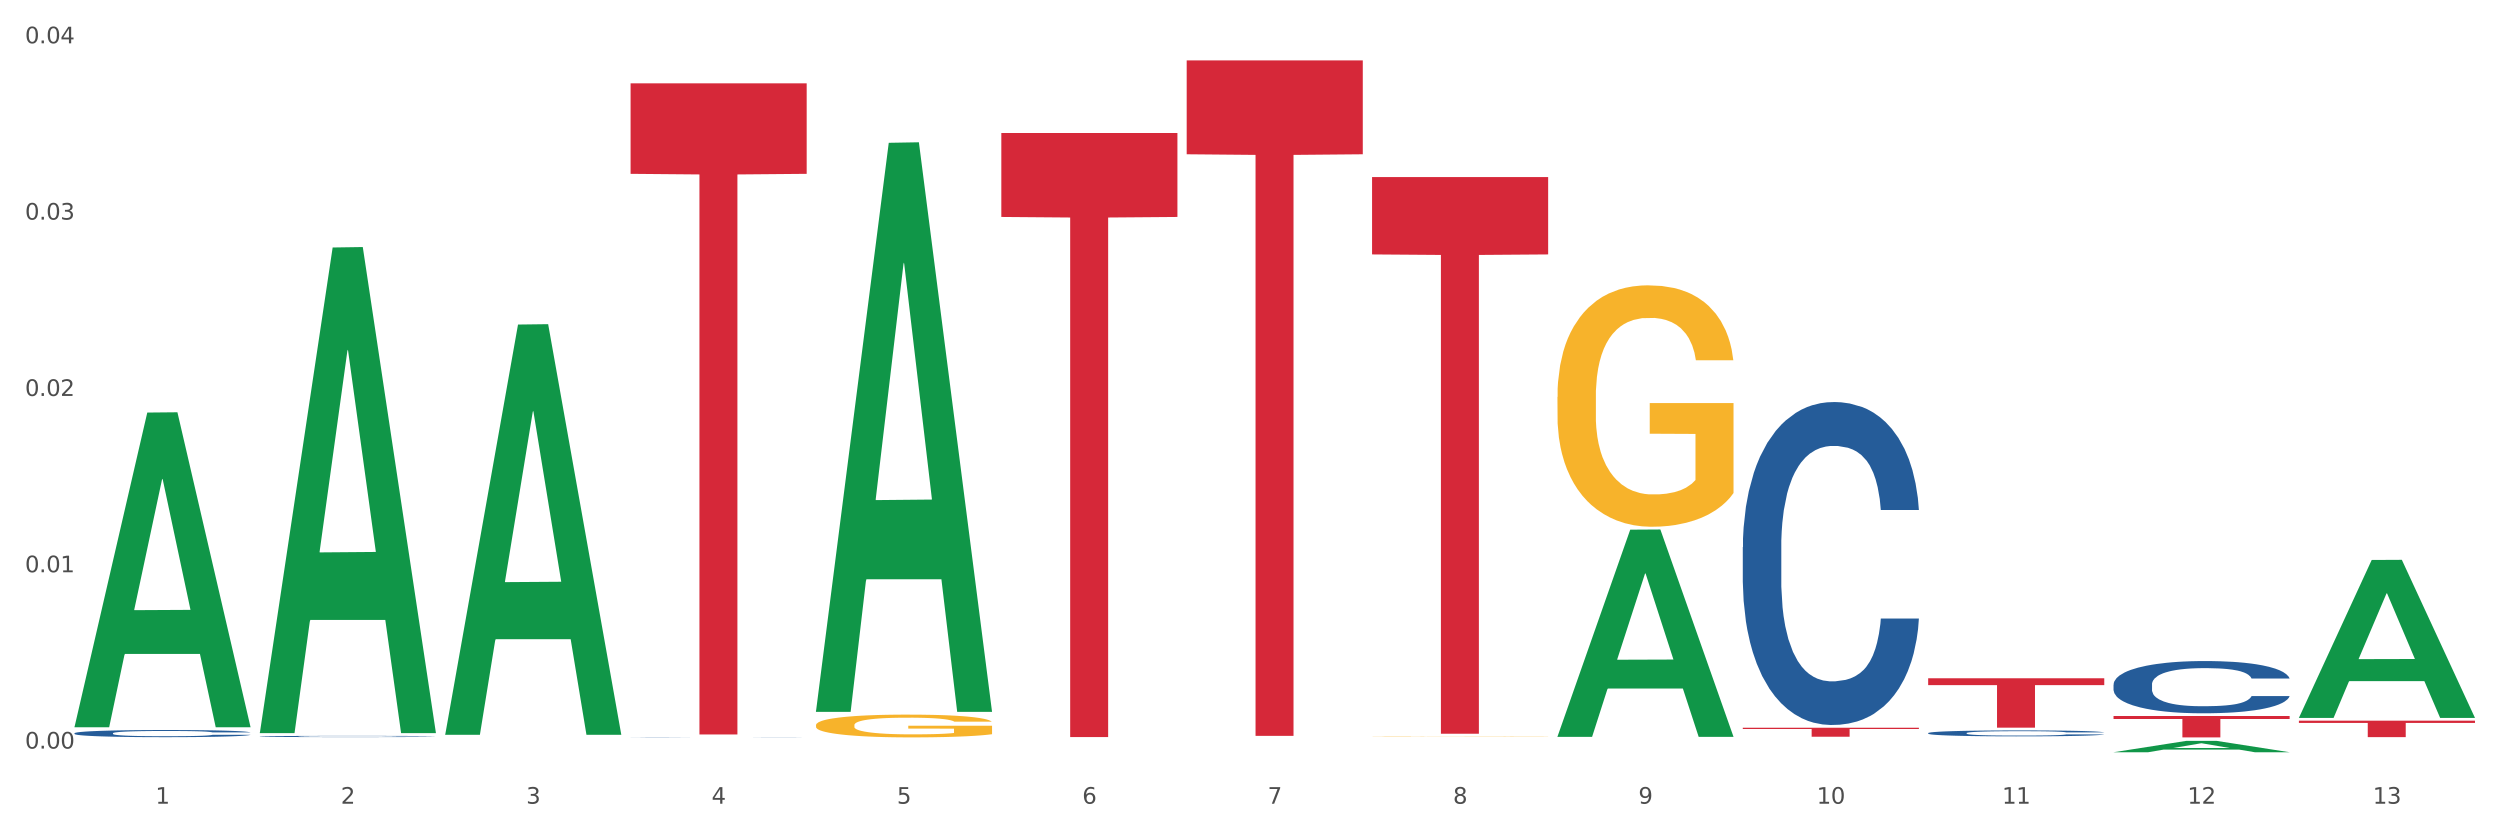 <?xml version="1.0" encoding="utf-8" standalone="no"?>
<!DOCTYPE svg PUBLIC "-//W3C//DTD SVG 1.1//EN"
  "http://www.w3.org/Graphics/SVG/1.1/DTD/svg11.dtd">
<svg xmlns:xlink="http://www.w3.org/1999/xlink" width="1080pt" height="360pt" viewBox="0 0 1080 360" xmlns="http://www.w3.org/2000/svg" version="1.1">
 <rect x="0" y="0" width="1080" height="360" fill="#333333" stroke="none"/>
 <defs>
  <style type="text/css">*{stroke-linejoin: round; stroke-linecap: butt}</style>
 </defs>
 <g id="figure_1">
  <g id="patch_1">
   <path d="M 0 360 
L 1080 360 
L 1080 0 
L 0 0 
z
" style="fill: #ffffff; stroke: #ffffff; stroke-linejoin: miter"/>
  </g>
  <g id="axes_1">
   <g id="matplotlib.axis_1">
    <g id="xtick_1">
     <g id="text_1">
      <!-- 1 -->
      <g style="fill: #4d4d4d" transform="translate(67.159 347.204) scale(0.096 -0.096)">
       <defs>
        <path id="DejaVuSans-31" d="M 794 531 
L 1825 531 
L 1825 4091 
L 703 3866 
L 703 4441 
L 1819 4666 
L 2450 4666 
L 2450 531 
L 3481 531 
L 3481 0 
L 794 0 
L 794 531 
z
" transform="scale(0.016)"/>
       </defs>
       <use xlink:href="#DejaVuSans-31"/>
      </g>
     </g>
    </g>
    <g id="xtick_2">
     <g id="text_2">
      <!-- 2 -->
      <g style="fill: #4d4d4d" transform="translate(147.238 347.204) scale(0.096 -0.096)">
       <defs>
        <path id="DejaVuSans-32" d="M 1228 531 
L 3431 531 
L 3431 0 
L 469 0 
L 469 531 
Q 828 903 1448 1529 
Q 2069 2156 2228 2338 
Q 2531 2678 2651 2914 
Q 2772 3150 2772 3378 
Q 2772 3750 2511 3984 
Q 2250 4219 1831 4219 
Q 1534 4219 1204 4116 
Q 875 4013 500 3803 
L 500 4441 
Q 881 4594 1212 4672 
Q 1544 4750 1819 4750 
Q 2544 4750 2975 4387 
Q 3406 4025 3406 3419 
Q 3406 3131 3298 2873 
Q 3191 2616 2906 2266 
Q 2828 2175 2409 1742 
Q 1991 1309 1228 531 
z
" transform="scale(0.016)"/>
       </defs>
       <use xlink:href="#DejaVuSans-32"/>
      </g>
     </g>
    </g>
    <g id="xtick_3">
     <g id="text_3">
      <!-- 3 -->
      <g style="fill: #4d4d4d" transform="translate(227.317 347.204) scale(0.096 -0.096)">
       <defs>
        <path id="DejaVuSans-33" d="M 2597 2516 
Q 3050 2419 3304 2112 
Q 3559 1806 3559 1356 
Q 3559 666 3084 287 
Q 2609 -91 1734 -91 
Q 1441 -91 1130 -33 
Q 819 25 488 141 
L 488 750 
Q 750 597 1062 519 
Q 1375 441 1716 441 
Q 2309 441 2620 675 
Q 2931 909 2931 1356 
Q 2931 1769 2642 2001 
Q 2353 2234 1838 2234 
L 1294 2234 
L 1294 2753 
L 1863 2753 
Q 2328 2753 2575 2939 
Q 2822 3125 2822 3475 
Q 2822 3834 2567 4026 
Q 2313 4219 1838 4219 
Q 1578 4219 1281 4162 
Q 984 4106 628 3988 
L 628 4550 
Q 988 4650 1302 4700 
Q 1616 4750 1894 4750 
Q 2613 4750 3031 4423 
Q 3450 4097 3450 3541 
Q 3450 3153 3228 2886 
Q 3006 2619 2597 2516 
z
" transform="scale(0.016)"/>
       </defs>
       <use xlink:href="#DejaVuSans-33"/>
      </g>
     </g>
    </g>
    <g id="xtick_4">
     <g id="text_4">
      <!-- 4 -->
      <g style="fill: #4d4d4d" transform="translate(307.396 347.204) scale(0.096 -0.096)">
       <defs>
        <path id="DejaVuSans-34" d="M 2419 4116 
L 825 1625 
L 2419 1625 
L 2419 4116 
z
M 2253 4666 
L 3047 4666 
L 3047 1625 
L 3713 1625 
L 3713 1100 
L 3047 1100 
L 3047 0 
L 2419 0 
L 2419 1100 
L 313 1100 
L 313 1709 
L 2253 4666 
z
" transform="scale(0.016)"/>
       </defs>
       <use xlink:href="#DejaVuSans-34"/>
      </g>
     </g>
    </g>
    <g id="xtick_5">
     <g id="text_5">
      <!-- 5 -->
      <g style="fill: #4d4d4d" transform="translate(387.475 347.204) scale(0.096 -0.096)">
       <defs>
        <path id="DejaVuSans-35" d="M 691 4666 
L 3169 4666 
L 3169 4134 
L 1269 4134 
L 1269 2991 
Q 1406 3038 1543 3061 
Q 1681 3084 1819 3084 
Q 2600 3084 3056 2656 
Q 3513 2228 3513 1497 
Q 3513 744 3044 326 
Q 2575 -91 1722 -91 
Q 1428 -91 1123 -41 
Q 819 9 494 109 
L 494 744 
Q 775 591 1075 516 
Q 1375 441 1709 441 
Q 2250 441 2565 725 
Q 2881 1009 2881 1497 
Q 2881 1984 2565 2268 
Q 2250 2553 1709 2553 
Q 1456 2553 1204 2497 
Q 953 2441 691 2322 
L 691 4666 
z
" transform="scale(0.016)"/>
       </defs>
       <use xlink:href="#DejaVuSans-35"/>
      </g>
     </g>
    </g>
    <g id="xtick_6">
     <g id="text_6">
      <!-- 6 -->
      <g style="fill: #4d4d4d" transform="translate(467.554 347.204) scale(0.096 -0.096)">
       <defs>
        <path id="DejaVuSans-36" d="M 2113 2584 
Q 1688 2584 1439 2293 
Q 1191 2003 1191 1497 
Q 1191 994 1439 701 
Q 1688 409 2113 409 
Q 2538 409 2786 701 
Q 3034 994 3034 1497 
Q 3034 2003 2786 2293 
Q 2538 2584 2113 2584 
z
M 3366 4563 
L 3366 3988 
Q 3128 4100 2886 4159 
Q 2644 4219 2406 4219 
Q 1781 4219 1451 3797 
Q 1122 3375 1075 2522 
Q 1259 2794 1537 2939 
Q 1816 3084 2150 3084 
Q 2853 3084 3261 2657 
Q 3669 2231 3669 1497 
Q 3669 778 3244 343 
Q 2819 -91 2113 -91 
Q 1303 -91 875 529 
Q 447 1150 447 2328 
Q 447 3434 972 4092 
Q 1497 4750 2381 4750 
Q 2619 4750 2861 4703 
Q 3103 4656 3366 4563 
z
" transform="scale(0.016)"/>
       </defs>
       <use xlink:href="#DejaVuSans-36"/>
      </g>
     </g>
    </g>
    <g id="xtick_7">
     <g id="text_7">
      <!-- 7 -->
      <g style="fill: #4d4d4d" transform="translate(547.634 347.204) scale(0.096 -0.096)">
       <defs>
        <path id="DejaVuSans-37" d="M 525 4666 
L 3525 4666 
L 3525 4397 
L 1831 0 
L 1172 0 
L 2766 4134 
L 525 4134 
L 525 4666 
z
" transform="scale(0.016)"/>
       </defs>
       <use xlink:href="#DejaVuSans-37"/>
      </g>
     </g>
    </g>
    <g id="xtick_8">
     <g id="text_8">
      <!-- 8 -->
      <g style="fill: #4d4d4d" transform="translate(627.713 347.204) scale(0.096 -0.096)">
       <defs>
        <path id="DejaVuSans-38" d="M 2034 2216 
Q 1584 2216 1326 1975 
Q 1069 1734 1069 1313 
Q 1069 891 1326 650 
Q 1584 409 2034 409 
Q 2484 409 2743 651 
Q 3003 894 3003 1313 
Q 3003 1734 2745 1975 
Q 2488 2216 2034 2216 
z
M 1403 2484 
Q 997 2584 770 2862 
Q 544 3141 544 3541 
Q 544 4100 942 4425 
Q 1341 4750 2034 4750 
Q 2731 4750 3128 4425 
Q 3525 4100 3525 3541 
Q 3525 3141 3298 2862 
Q 3072 2584 2669 2484 
Q 3125 2378 3379 2068 
Q 3634 1759 3634 1313 
Q 3634 634 3220 271 
Q 2806 -91 2034 -91 
Q 1263 -91 848 271 
Q 434 634 434 1313 
Q 434 1759 690 2068 
Q 947 2378 1403 2484 
z
M 1172 3481 
Q 1172 3119 1398 2916 
Q 1625 2713 2034 2713 
Q 2441 2713 2670 2916 
Q 2900 3119 2900 3481 
Q 2900 3844 2670 4047 
Q 2441 4250 2034 4250 
Q 1625 4250 1398 4047 
Q 1172 3844 1172 3481 
z
" transform="scale(0.016)"/>
       </defs>
       <use xlink:href="#DejaVuSans-38"/>
      </g>
     </g>
    </g>
    <g id="xtick_9">
     <g id="text_9">
      <!-- 9 -->
      <g style="fill: #4d4d4d" transform="translate(707.792 347.204) scale(0.096 -0.096)">
       <defs>
        <path id="DejaVuSans-39" d="M 703 97 
L 703 672 
Q 941 559 1184 500 
Q 1428 441 1663 441 
Q 2288 441 2617 861 
Q 2947 1281 2994 2138 
Q 2813 1869 2534 1725 
Q 2256 1581 1919 1581 
Q 1219 1581 811 2004 
Q 403 2428 403 3163 
Q 403 3881 828 4315 
Q 1253 4750 1959 4750 
Q 2769 4750 3195 4129 
Q 3622 3509 3622 2328 
Q 3622 1225 3098 567 
Q 2575 -91 1691 -91 
Q 1453 -91 1209 -44 
Q 966 3 703 97 
z
M 1959 2075 
Q 2384 2075 2632 2365 
Q 2881 2656 2881 3163 
Q 2881 3666 2632 3958 
Q 2384 4250 1959 4250 
Q 1534 4250 1286 3958 
Q 1038 3666 1038 3163 
Q 1038 2656 1286 2365 
Q 1534 2075 1959 2075 
z
" transform="scale(0.016)"/>
       </defs>
       <use xlink:href="#DejaVuSans-39"/>
      </g>
     </g>
    </g>
    <g id="xtick_10">
     <g id="text_10">
      <!-- 10 -->
      <g style="fill: #4d4d4d" transform="translate(784.817 347.204) scale(0.096 -0.096)">
       <defs>
        <path id="DejaVuSans-30" d="M 2034 4250 
Q 1547 4250 1301 3770 
Q 1056 3291 1056 2328 
Q 1056 1369 1301 889 
Q 1547 409 2034 409 
Q 2525 409 2770 889 
Q 3016 1369 3016 2328 
Q 3016 3291 2770 3770 
Q 2525 4250 2034 4250 
z
M 2034 4750 
Q 2819 4750 3233 4129 
Q 3647 3509 3647 2328 
Q 3647 1150 3233 529 
Q 2819 -91 2034 -91 
Q 1250 -91 836 529 
Q 422 1150 422 2328 
Q 422 3509 836 4129 
Q 1250 4750 2034 4750 
z
" transform="scale(0.016)"/>
       </defs>
       <use xlink:href="#DejaVuSans-31"/>
       <use xlink:href="#DejaVuSans-30" transform="translate(63.623 0)"/>
      </g>
     </g>
    </g>
    <g id="xtick_11">
     <g id="text_11">
      <!-- 11 -->
      <g style="fill: #4d4d4d" transform="translate(864.896 347.204) scale(0.096 -0.096)">
       <use xlink:href="#DejaVuSans-31"/>
       <use xlink:href="#DejaVuSans-31" transform="translate(63.623 0)"/>
      </g>
     </g>
    </g>
    <g id="xtick_12">
     <g id="text_12">
      <!-- 12 -->
      <g style="fill: #4d4d4d" transform="translate(944.975 347.204) scale(0.096 -0.096)">
       <use xlink:href="#DejaVuSans-31"/>
       <use xlink:href="#DejaVuSans-32" transform="translate(63.623 0)"/>
      </g>
     </g>
    </g>
    <g id="xtick_13">
     <g id="text_13">
      <!-- 13 -->
      <g style="fill: #4d4d4d" transform="translate(1025.054 347.204) scale(0.096 -0.096)">
       <use xlink:href="#DejaVuSans-31"/>
       <use xlink:href="#DejaVuSans-33" transform="translate(63.623 0)"/>
      </g>
     </g>
    </g>
    <g id="xtick_14"/>
    <g id="xtick_15"/>
    <g id="xtick_16"/>
    <g id="xtick_17"/>
    <g id="xtick_18"/>
    <g id="xtick_19"/>
    <g id="xtick_20"/>
    <g id="xtick_21"/>
    <g id="xtick_22"/>
    <g id="xtick_23"/>
    <g id="xtick_24"/>
    <g id="xtick_25"/>
   </g>
   <g id="matplotlib.axis_2">
    <g id="ytick_1">
     <g id="text_14">
      <!-- 0.00 -->
      <g style="fill: #4d4d4d" transform="translate(10.8 323.385) scale(0.096 -0.096)">
       <defs>
        <path id="DejaVuSans-2e" d="M 684 794 
L 1344 794 
L 1344 0 
L 684 0 
L 684 794 
z
" transform="scale(0.016)"/>
       </defs>
       <use xlink:href="#DejaVuSans-30"/>
       <use xlink:href="#DejaVuSans-2e" transform="translate(63.623 0)"/>
       <use xlink:href="#DejaVuSans-30" transform="translate(95.41 0)"/>
       <use xlink:href="#DejaVuSans-30" transform="translate(159.033 0)"/>
      </g>
     </g>
    </g>
    <g id="ytick_2">
     <g id="text_15">
      <!-- 0.01 -->
      <g style="fill: #4d4d4d" transform="translate(10.8 247.216) scale(0.096 -0.096)">
       <use xlink:href="#DejaVuSans-30"/>
       <use xlink:href="#DejaVuSans-2e" transform="translate(63.623 0)"/>
       <use xlink:href="#DejaVuSans-30" transform="translate(95.41 0)"/>
       <use xlink:href="#DejaVuSans-31" transform="translate(159.033 0)"/>
      </g>
     </g>
    </g>
    <g id="ytick_3">
     <g id="text_16">
      <!-- 0.02 -->
      <g style="fill: #4d4d4d" transform="translate(10.8 171.047) scale(0.096 -0.096)">
       <use xlink:href="#DejaVuSans-30"/>
       <use xlink:href="#DejaVuSans-2e" transform="translate(63.623 0)"/>
       <use xlink:href="#DejaVuSans-30" transform="translate(95.41 0)"/>
       <use xlink:href="#DejaVuSans-32" transform="translate(159.033 0)"/>
      </g>
     </g>
    </g>
    <g id="ytick_4">
     <g id="text_17">
      <!-- 0.03 -->
      <g style="fill: #4d4d4d" transform="translate(10.8 94.878) scale(0.096 -0.096)">
       <use xlink:href="#DejaVuSans-30"/>
       <use xlink:href="#DejaVuSans-2e" transform="translate(63.623 0)"/>
       <use xlink:href="#DejaVuSans-30" transform="translate(95.41 0)"/>
       <use xlink:href="#DejaVuSans-33" transform="translate(159.033 0)"/>
      </g>
     </g>
    </g>
    <g id="ytick_5">
     <g id="text_18">
      <!-- 0.04 -->
      <g style="fill: #4d4d4d" transform="translate(10.8 18.708) scale(0.096 -0.096)">
       <use xlink:href="#DejaVuSans-30"/>
       <use xlink:href="#DejaVuSans-2e" transform="translate(63.623 0)"/>
       <use xlink:href="#DejaVuSans-30" transform="translate(95.41 0)"/>
       <use xlink:href="#DejaVuSans-34" transform="translate(159.033 0)"/>
      </g>
     </g>
    </g>
    <g id="ytick_6"/>
    <g id="ytick_7"/>
    <g id="ytick_8"/>
    <g id="ytick_9"/>
   </g>
   <g id="PolyCollection_1">
    <path d="M 32.175 313.934 
L 32.253 313.806 
L 63.625 178.226 
L 76.644 178.099 
L 108.25 314.19 
L 93.192 314.19 
L 86.369 282.499 
L 53.978 282.499 
L 53.743 283.01 
L 47.155 314.19 
L 32.175 314.19 
L 32.175 313.934 
L 58.056 263.587 
L 82.291 263.459 
L 70.291 207.106 
L 70.134 206.85 
L 69.977 207.234 
L 57.978 263.459 
L 58.056 263.587 
L 32.175 313.934 
z
" clip-path="url(#p84ff927b2e)" style="fill: #109648"/>
    <path d="M 752.887 236.368 
L 752.977 236.241 
L 752.977 232.673 
L 753.247 227.831 
L 754.236 218.911 
L 755.495 212.157 
L 757.653 204.257 
L 758.822 200.944 
L 760.351 197.249 
L 763.498 191.26 
L 767.095 186.163 
L 769.613 183.359 
L 771.501 181.575 
L 775.728 178.39 
L 778.156 176.988 
L 780.674 175.841 
L 782.832 175.076 
L 786.429 174.184 
L 789.306 173.802 
L 792.633 173.675 
L 795.421 173.802 
L 799.108 174.312 
L 804.503 175.841 
L 806.572 176.733 
L 809.359 178.262 
L 812.237 180.301 
L 814.575 182.34 
L 817.273 185.271 
L 820.06 189.093 
L 822.758 193.936 
L 824.646 198.395 
L 826.175 203.11 
L 827.524 208.844 
L 828.513 215.088 
L 828.963 220.313 
L 812.507 220.313 
L 812.057 215.598 
L 811.158 210.501 
L 810.258 207.06 
L 809.269 204.257 
L 807.741 201.071 
L 806.392 199.033 
L 804.144 196.611 
L 802.075 195.082 
L 800.367 194.19 
L 798.299 193.426 
L 793.892 192.661 
L 790.745 192.661 
L 788.767 192.916 
L 786.339 193.553 
L 784.271 194.445 
L 781.843 195.974 
L 779.954 197.631 
L 778.066 199.797 
L 776.987 201.326 
L 775.368 204.13 
L 774.289 206.423 
L 772.85 210.373 
L 772.041 213.177 
L 770.602 220.44 
L 769.973 225.792 
L 769.703 229.487 
L 769.523 233.565 
L 769.523 253.443 
L 770.063 262.363 
L 770.512 266.186 
L 771.232 270.519 
L 772.581 276.125 
L 774.559 281.605 
L 776.627 285.555 
L 778.336 287.976 
L 779.954 289.76 
L 781.573 291.162 
L 783.551 292.436 
L 785.17 293.2 
L 787.598 293.965 
L 790.475 294.347 
L 792.723 294.347 
L 797.31 293.71 
L 799.378 293.073 
L 801.356 292.181 
L 803.514 290.779 
L 805.223 289.25 
L 806.212 288.103 
L 807.831 285.682 
L 809.089 283.134 
L 810.169 280.203 
L 810.888 277.654 
L 811.697 273.832 
L 812.327 269.499 
L 812.507 267.206 
L 828.963 267.206 
L 828.603 271.793 
L 827.973 276.253 
L 826.714 282.242 
L 825.725 285.682 
L 824.197 289.887 
L 822.578 293.455 
L 820.33 297.406 
L 818.262 300.336 
L 816.104 302.885 
L 813.765 305.178 
L 809.539 308.364 
L 808.01 309.256 
L 804.773 310.785 
L 802.255 311.677 
L 798.568 312.569 
L 794.792 313.079 
L 790.835 313.206 
L 787.328 312.951 
L 783.461 312.187 
L 781.033 311.422 
L 778.336 310.276 
L 775.188 308.492 
L 772.221 306.325 
L 769.433 303.777 
L 766.825 300.846 
L 764.398 297.533 
L 761.25 292.054 
L 758.912 286.702 
L 757.204 281.732 
L 756.035 277.527 
L 754.866 272.175 
L 754.236 268.48 
L 753.247 259.56 
L 752.887 251.277 
L 752.887 236.368 
z
" clip-path="url(#p84ff927b2e)" style="fill: #255c99"/>
    <path d="M 832.967 316.69 
L 833.056 316.687 
L 833.056 316.621 
L 833.326 316.532 
L 834.315 316.367 
L 835.574 316.242 
L 837.732 316.096 
L 838.901 316.035 
L 840.43 315.966 
L 843.577 315.856 
L 847.174 315.762 
L 849.692 315.71 
L 851.581 315.677 
L 855.807 315.618 
L 858.235 315.592 
L 860.753 315.571 
L 862.911 315.557 
L 866.508 315.54 
L 869.385 315.533 
L 872.713 315.531 
L 875.5 315.533 
L 879.187 315.542 
L 884.583 315.571 
L 886.651 315.587 
L 889.438 315.615 
L 892.316 315.653 
L 894.654 315.691 
L 897.352 315.745 
L 900.139 315.816 
L 902.837 315.905 
L 904.725 315.988 
L 906.254 316.075 
L 907.603 316.181 
L 908.592 316.296 
L 909.042 316.393 
L 892.586 316.393 
L 892.136 316.306 
L 891.237 316.212 
L 890.338 316.148 
L 889.348 316.096 
L 887.82 316.037 
L 886.471 315.999 
L 884.223 315.955 
L 882.155 315.926 
L 880.446 315.91 
L 878.378 315.896 
L 873.972 315.882 
L 870.824 315.882 
L 868.846 315.886 
L 866.418 315.898 
L 864.35 315.915 
L 861.922 315.943 
L 860.033 315.974 
L 858.145 316.014 
L 857.066 316.042 
L 855.447 316.094 
L 854.368 316.136 
L 852.929 316.209 
L 852.12 316.261 
L 850.681 316.395 
L 850.052 316.494 
L 849.782 316.563 
L 849.602 316.638 
L 849.602 317.005 
L 850.142 317.17 
L 850.591 317.241 
L 851.311 317.321 
L 852.66 317.425 
L 854.638 317.526 
L 856.706 317.599 
L 858.415 317.644 
L 860.033 317.677 
L 861.652 317.703 
L 863.63 317.726 
L 865.249 317.74 
L 867.677 317.755 
L 870.554 317.762 
L 872.803 317.762 
L 877.389 317.75 
L 879.457 317.738 
L 881.435 317.722 
L 883.593 317.696 
L 885.302 317.667 
L 886.291 317.646 
L 887.91 317.601 
L 889.169 317.554 
L 890.248 317.5 
L 890.967 317.453 
L 891.776 317.382 
L 892.406 317.302 
L 892.586 317.26 
L 909.042 317.26 
L 908.682 317.345 
L 908.053 317.427 
L 906.794 317.538 
L 905.804 317.601 
L 904.276 317.679 
L 902.657 317.745 
L 900.409 317.818 
L 898.341 317.872 
L 896.183 317.919 
L 893.845 317.962 
L 889.618 318.021 
L 888.09 318.037 
L 884.852 318.066 
L 882.334 318.082 
L 878.648 318.098 
L 874.871 318.108 
L 870.914 318.11 
L 867.407 318.106 
L 863.54 318.091 
L 861.113 318.077 
L 858.415 318.056 
L 855.268 318.023 
L 852.3 317.983 
L 849.512 317.936 
L 846.905 317.882 
L 844.477 317.821 
L 841.329 317.719 
L 838.991 317.62 
L 837.283 317.528 
L 836.114 317.451 
L 834.945 317.352 
L 834.315 317.283 
L 833.326 317.118 
L 832.967 316.965 
L 832.967 316.69 
z
" clip-path="url(#p84ff927b2e)" style="fill: #255c99"/>
    <path d="M 913.046 295.713 
L 913.136 295.693 
L 913.136 295.116 
L 913.405 294.332 
L 914.395 292.889 
L 915.653 291.797 
L 917.812 290.519 
L 918.981 289.983 
L 920.509 289.385 
L 923.657 288.416 
L 927.254 287.592 
L 929.771 287.138 
L 931.66 286.85 
L 935.886 286.335 
L 938.314 286.108 
L 940.832 285.922 
L 942.99 285.799 
L 946.587 285.654 
L 949.465 285.593 
L 952.792 285.572 
L 955.579 285.593 
L 959.266 285.675 
L 964.662 285.922 
L 966.73 286.067 
L 969.518 286.314 
L 972.395 286.644 
L 974.733 286.974 
L 977.431 287.448 
L 980.218 288.066 
L 982.916 288.849 
L 984.805 289.571 
L 986.333 290.333 
L 987.682 291.261 
L 988.671 292.271 
L 989.121 293.116 
L 972.665 293.116 
L 972.215 292.353 
L 971.316 291.529 
L 970.417 290.972 
L 969.428 290.519 
L 967.899 290.004 
L 966.55 289.674 
L 964.302 289.282 
L 962.234 289.035 
L 960.525 288.891 
L 958.457 288.767 
L 954.051 288.643 
L 950.903 288.643 
L 948.925 288.684 
L 946.497 288.787 
L 944.429 288.932 
L 942.001 289.179 
L 940.113 289.447 
L 938.224 289.798 
L 937.145 290.045 
L 935.527 290.498 
L 934.447 290.869 
L 933.009 291.508 
L 932.199 291.962 
L 930.761 293.137 
L 930.131 294.002 
L 929.861 294.6 
L 929.681 295.26 
L 929.681 298.475 
L 930.221 299.918 
L 930.671 300.537 
L 931.39 301.237 
L 932.739 302.144 
L 934.717 303.031 
L 936.785 303.67 
L 938.494 304.061 
L 940.113 304.35 
L 941.731 304.577 
L 943.71 304.783 
L 945.328 304.907 
L 947.756 305.03 
L 950.634 305.092 
L 952.882 305.092 
L 957.468 304.989 
L 959.536 304.886 
L 961.514 304.742 
L 963.673 304.515 
L 965.381 304.268 
L 966.37 304.082 
L 967.989 303.69 
L 969.248 303.278 
L 970.327 302.804 
L 971.046 302.392 
L 971.856 301.773 
L 972.485 301.073 
L 972.665 300.702 
L 989.121 300.702 
L 988.761 301.444 
L 988.132 302.165 
L 986.873 303.134 
L 985.884 303.69 
L 984.355 304.371 
L 982.736 304.948 
L 980.488 305.587 
L 978.42 306.061 
L 976.262 306.473 
L 973.924 306.844 
L 969.697 307.359 
L 968.169 307.504 
L 964.931 307.751 
L 962.414 307.895 
L 958.727 308.04 
L 954.95 308.122 
L 950.993 308.143 
L 947.486 308.101 
L 943.62 307.978 
L 941.192 307.854 
L 938.494 307.669 
L 935.347 307.38 
L 932.379 307.03 
L 929.592 306.617 
L 926.984 306.143 
L 924.556 305.607 
L 921.409 304.721 
L 919.071 303.855 
L 917.362 303.051 
L 916.193 302.371 
L 915.024 301.505 
L 914.395 300.908 
L 913.405 299.465 
L 913.046 298.125 
L 913.046 295.713 
z
" clip-path="url(#p84ff927b2e)" style="fill: #255c99"/>
    <path d="M 32.175 316.755 
L 32.265 316.752 
L 32.265 316.673 
L 32.535 316.566 
L 33.524 316.368 
L 34.783 316.218 
L 36.941 316.043 
L 38.11 315.969 
L 39.639 315.887 
L 42.786 315.754 
L 46.383 315.641 
L 48.901 315.579 
L 50.789 315.54 
L 55.016 315.469 
L 57.443 315.438 
L 59.961 315.412 
L 62.119 315.396 
L 65.716 315.376 
L 68.594 315.367 
L 71.921 315.364 
L 74.709 315.367 
L 78.396 315.379 
L 83.791 315.412 
L 85.859 315.432 
L 88.647 315.466 
L 91.524 315.511 
L 93.862 315.557 
L 96.56 315.622 
L 99.348 315.706 
L 102.045 315.814 
L 103.934 315.913 
L 105.463 316.017 
L 106.811 316.145 
L 107.801 316.283 
L 108.25 316.399 
L 91.794 316.399 
L 91.345 316.294 
L 90.445 316.181 
L 89.546 316.105 
L 88.557 316.043 
L 87.028 315.972 
L 85.679 315.927 
L 83.431 315.873 
L 81.363 315.839 
L 79.655 315.819 
L 77.586 315.803 
L 73.18 315.786 
L 70.033 315.786 
L 68.054 315.791 
L 65.627 315.805 
L 63.558 315.825 
L 61.13 315.859 
L 59.242 315.896 
L 57.354 315.944 
L 56.274 315.978 
L 54.656 316.04 
L 53.577 316.091 
L 52.138 316.178 
L 51.329 316.241 
L 49.89 316.402 
L 49.26 316.52 
L 48.991 316.602 
L 48.811 316.693 
L 48.811 317.134 
L 49.35 317.332 
L 49.8 317.416 
L 50.519 317.512 
L 51.868 317.637 
L 53.847 317.758 
L 55.915 317.846 
L 57.623 317.9 
L 59.242 317.939 
L 60.861 317.97 
L 62.839 317.999 
L 64.457 318.016 
L 66.885 318.033 
L 69.763 318.041 
L 72.011 318.041 
L 76.597 318.027 
L 78.665 318.013 
L 80.644 317.993 
L 82.802 317.962 
L 84.51 317.928 
L 85.5 317.903 
L 87.118 317.849 
L 88.377 317.792 
L 89.456 317.727 
L 90.176 317.671 
L 90.985 317.586 
L 91.614 317.49 
L 91.794 317.439 
L 108.25 317.439 
L 107.89 317.541 
L 107.261 317.64 
L 106.002 317.773 
L 105.013 317.849 
L 103.484 317.942 
L 101.866 318.021 
L 99.618 318.109 
L 97.549 318.174 
L 95.391 318.23 
L 93.053 318.281 
L 88.827 318.352 
L 87.298 318.372 
L 84.061 318.406 
L 81.543 318.425 
L 77.856 318.445 
L 74.079 318.457 
L 70.123 318.459 
L 66.616 318.454 
L 62.749 318.437 
L 60.321 318.42 
L 57.623 318.394 
L 54.476 318.355 
L 51.509 318.307 
L 48.721 318.25 
L 46.113 318.185 
L 43.685 318.112 
L 40.538 317.99 
L 38.2 317.871 
L 36.491 317.761 
L 35.322 317.668 
L 34.153 317.549 
L 33.524 317.467 
L 32.535 317.269 
L 32.175 317.086 
L 32.175 316.755 
z
" clip-path="url(#p84ff927b2e)" style="fill: #255c99"/>
    <path d="M 432.571 57.458 
L 508.646 57.458 
L 508.646 93.722 
L 478.721 93.967 
L 478.721 318.414 
L 462.316 318.414 
L 462.316 93.967 
L 432.571 93.722 
L 432.571 57.703 
L 432.571 57.458 
z
" clip-path="url(#p84ff927b2e)" style="fill: #d62839"/>
    <path d="M 512.65 26.091 
L 588.725 26.091 
L 588.725 66.643 
L 558.8 66.917 
L 558.8 317.904 
L 542.395 317.904 
L 542.395 66.917 
L 512.65 66.643 
L 512.65 26.365 
L 512.65 26.091 
z
" clip-path="url(#p84ff927b2e)" style="fill: #d62839"/>
    <path d="M 592.729 76.489 
L 668.804 76.489 
L 668.804 109.91 
L 638.879 110.136 
L 638.879 316.987 
L 622.474 316.987 
L 622.474 110.136 
L 592.729 109.91 
L 592.729 76.715 
L 592.729 76.489 
z
" clip-path="url(#p84ff927b2e)" style="fill: #d62839"/>
    <path d="M 752.887 314.381 
L 828.963 314.381 
L 828.963 314.922 
L 799.037 314.926 
L 799.037 318.274 
L 782.632 318.274 
L 782.632 314.926 
L 752.887 314.922 
L 752.887 314.385 
L 752.887 314.381 
z
" clip-path="url(#p84ff927b2e)" style="fill: #d62839"/>
    <path d="M 832.967 293.002 
L 909.042 293.002 
L 909.042 295.969 
L 879.116 295.989 
L 879.116 314.356 
L 862.712 314.356 
L 862.712 295.989 
L 832.967 295.969 
L 832.967 293.022 
L 832.967 293.002 
z
" clip-path="url(#p84ff927b2e)" style="fill: #d62839"/>
    <path d="M 913.046 309.317 
L 989.121 309.317 
L 989.121 310.602 
L 959.196 310.611 
L 959.196 318.563 
L 942.791 318.563 
L 942.791 310.611 
L 913.046 310.602 
L 913.046 309.326 
L 913.046 309.317 
z
" clip-path="url(#p84ff927b2e)" style="fill: #d62839"/>
    <path d="M 993.125 311.322 
L 1069.2 311.322 
L 1069.2 312.31 
L 1039.275 312.317 
L 1039.275 318.432 
L 1022.87 318.432 
L 1022.87 312.317 
L 993.125 312.31 
L 993.125 311.329 
L 993.125 311.322 
z
" clip-path="url(#p84ff927b2e)" style="fill: #d62839"/>
    <path d="M 272.412 36.005 
L 348.488 36.005 
L 348.488 75.095 
L 318.562 75.359 
L 318.562 317.293 
L 302.157 317.293 
L 302.157 75.359 
L 272.412 75.095 
L 272.412 36.27 
L 272.412 36.005 
z
" clip-path="url(#p84ff927b2e)" style="fill: #d62839"/>
    <path d="M 272.412 318.511 
L 272.502 318.51 
L 272.502 318.508 
L 272.772 318.505 
L 273.761 318.499 
L 275.02 318.494 
L 277.178 318.489 
L 278.347 318.486 
L 279.876 318.484 
L 283.023 318.48 
L 286.62 318.476 
L 289.138 318.474 
L 291.027 318.473 
L 295.253 318.471 
L 297.681 318.47 
L 300.199 318.469 
L 302.357 318.469 
L 305.954 318.468 
L 308.831 318.468 
L 312.159 318.468 
L 314.946 318.468 
L 318.633 318.468 
L 324.028 318.469 
L 326.097 318.47 
L 328.884 318.471 
L 331.762 318.472 
L 334.1 318.474 
L 336.798 318.476 
L 339.585 318.478 
L 342.283 318.481 
L 344.171 318.485 
L 345.7 318.488 
L 347.049 318.492 
L 348.038 318.496 
L 348.488 318.5 
L 332.032 318.5 
L 331.582 318.496 
L 330.683 318.493 
L 329.784 318.49 
L 328.794 318.489 
L 327.266 318.486 
L 325.917 318.485 
L 323.669 318.483 
L 321.601 318.482 
L 319.892 318.482 
L 317.824 318.481 
L 313.418 318.481 
L 310.27 318.481 
L 308.292 318.481 
L 305.864 318.481 
L 303.796 318.482 
L 301.368 318.483 
L 299.479 318.484 
L 297.591 318.485 
L 296.512 318.487 
L 294.893 318.488 
L 293.814 318.49 
L 292.375 318.493 
L 291.566 318.495 
L 290.127 318.5 
L 289.498 318.503 
L 289.228 318.506 
L 289.048 318.509 
L 289.048 318.522 
L 289.588 318.528 
L 290.037 318.531 
L 290.757 318.534 
L 292.106 318.538 
L 294.084 318.542 
L 296.152 318.544 
L 297.861 318.546 
L 299.479 318.547 
L 301.098 318.548 
L 303.076 318.549 
L 304.695 318.55 
L 307.123 318.55 
L 310 318.55 
L 312.249 318.55 
L 316.835 318.55 
L 318.903 318.549 
L 320.881 318.549 
L 323.039 318.548 
L 324.748 318.547 
L 325.737 318.546 
L 327.356 318.544 
L 328.615 318.543 
L 329.694 318.541 
L 330.413 318.539 
L 331.222 318.536 
L 331.852 318.533 
L 332.032 318.532 
L 348.488 318.532 
L 348.128 318.535 
L 347.498 318.538 
L 346.24 318.542 
L 345.25 318.544 
L 343.722 318.547 
L 342.103 318.55 
L 339.855 318.552 
L 337.787 318.554 
L 335.629 318.556 
L 333.291 318.558 
L 329.064 318.56 
L 327.535 318.561 
L 324.298 318.562 
L 321.78 318.562 
L 318.094 318.563 
L 314.317 318.563 
L 310.36 318.563 
L 306.853 318.563 
L 302.986 318.563 
L 300.558 318.562 
L 297.861 318.561 
L 294.713 318.56 
L 291.746 318.559 
L 288.958 318.557 
L 286.351 318.555 
L 283.923 318.552 
L 280.775 318.549 
L 278.437 318.545 
L 276.729 318.542 
L 275.56 318.539 
L 274.391 318.535 
L 273.761 318.533 
L 272.772 318.526 
L 272.412 318.521 
L 272.412 318.511 
z
" clip-path="url(#p84ff927b2e)" style="fill: #255c99"/>
    <path d="M 672.808 171.456 
L 672.898 171.361 
L 672.898 167.932 
L 673.078 164.979 
L 673.976 157.834 
L 675.323 151.928 
L 676.311 148.785 
L 677.299 146.213 
L 678.467 143.641 
L 679.904 140.974 
L 682.508 137.068 
L 684.125 135.068 
L 686.101 132.972 
L 689.694 129.924 
L 692.299 128.209 
L 694.993 126.78 
L 699.394 125.066 
L 702.268 124.304 
L 705.322 123.732 
L 709.005 123.351 
L 711.789 123.256 
L 717.896 123.542 
L 723.106 124.399 
L 725.621 125.066 
L 728.854 126.209 
L 730.561 126.971 
L 733.345 128.495 
L 736.219 130.495 
L 738.195 132.21 
L 741.159 135.449 
L 743.405 138.688 
L 745.47 142.688 
L 746.548 145.451 
L 747.357 148.023 
L 748.075 150.976 
L 748.794 155.644 
L 732.626 155.644 
L 731.998 152.309 
L 731.01 149.166 
L 729.573 146.118 
L 728.315 144.213 
L 726.16 141.831 
L 724.184 140.307 
L 722.118 139.164 
L 719.603 138.211 
L 717.627 137.735 
L 714.843 137.354 
L 709.364 137.449 
L 705.681 138.211 
L 703.166 139.164 
L 701.55 140.021 
L 700.113 140.974 
L 698.496 142.307 
L 696.61 144.308 
L 695.263 146.118 
L 693.915 148.404 
L 692.837 150.69 
L 691.849 153.357 
L 691.041 156.215 
L 690.412 159.168 
L 689.873 162.788 
L 689.424 168.789 
L 689.424 181.839 
L 689.604 184.792 
L 690.053 188.698 
L 690.592 191.651 
L 691.49 195.175 
L 692.299 197.557 
L 693.825 200.986 
L 695.532 203.844 
L 696.879 205.654 
L 698.226 207.178 
L 700.562 209.274 
L 703.166 210.988 
L 705.412 212.036 
L 708.466 212.989 
L 710.531 213.37 
L 712.328 213.56 
L 716.729 213.56 
L 719.872 213.274 
L 723.375 212.608 
L 726.07 211.75 
L 728.315 210.703 
L 730.83 208.988 
L 732.447 207.368 
L 732.447 187.46 
L 712.687 187.364 
L 712.687 174.124 
L 748.883 174.124 
L 748.883 212.989 
L 747.357 214.989 
L 745.65 216.799 
L 743.854 218.418 
L 741.159 220.419 
L 737.926 222.324 
L 735.052 223.658 
L 731.998 224.801 
L 728.405 225.848 
L 723.735 226.801 
L 720.86 227.182 
L 717.268 227.468 
L 713.046 227.563 
L 709.364 227.373 
L 705.771 226.896 
L 701.999 226.039 
L 698.316 224.801 
L 695.532 223.562 
L 692.748 222.038 
L 689.784 220.038 
L 687.448 218.133 
L 685.652 216.418 
L 683.676 214.227 
L 681.52 211.369 
L 679.904 208.797 
L 678.467 206.13 
L 676.94 202.701 
L 675.862 199.748 
L 674.784 196.033 
L 674.155 193.27 
L 673.437 188.984 
L 672.898 182.982 
L 672.808 171.456 
z
" clip-path="url(#p84ff927b2e)" style="fill: #f7b32b"/>
    <path d="M 592.729 318.234 
L 592.819 318.234 
L 592.819 318.229 
L 592.999 318.224 
L 593.897 318.214 
L 595.244 318.205 
L 596.232 318.2 
L 597.22 318.196 
L 598.388 318.192 
L 599.825 318.188 
L 602.429 318.183 
L 604.046 318.18 
L 606.022 318.177 
L 609.615 318.172 
L 612.219 318.169 
L 614.914 318.167 
L 619.315 318.165 
L 622.189 318.164 
L 625.243 318.163 
L 628.925 318.162 
L 631.71 318.162 
L 637.817 318.162 
L 643.027 318.164 
L 645.542 318.165 
L 648.775 318.166 
L 650.482 318.168 
L 653.266 318.17 
L 656.14 318.173 
L 658.116 318.175 
L 661.08 318.18 
L 663.325 318.185 
L 665.391 318.191 
L 666.469 318.195 
L 667.277 318.199 
L 667.996 318.203 
L 668.714 318.21 
L 652.547 318.21 
L 651.919 318.205 
L 650.931 318.201 
L 649.494 318.196 
L 648.236 318.193 
L 646.08 318.19 
L 644.105 318.187 
L 642.039 318.186 
L 639.524 318.184 
L 637.548 318.184 
L 634.764 318.183 
L 629.285 318.183 
L 625.602 318.184 
L 623.087 318.186 
L 621.471 318.187 
L 620.033 318.188 
L 618.417 318.19 
L 616.531 318.193 
L 615.183 318.196 
L 613.836 318.2 
L 612.758 318.203 
L 611.77 318.207 
L 610.962 318.211 
L 610.333 318.216 
L 609.794 318.221 
L 609.345 318.23 
L 609.345 318.249 
L 609.525 318.254 
L 609.974 318.259 
L 610.513 318.264 
L 611.411 318.269 
L 612.219 318.273 
L 613.746 318.278 
L 615.453 318.282 
L 616.8 318.285 
L 618.147 318.287 
L 620.483 318.29 
L 623.087 318.293 
L 625.333 318.294 
L 628.386 318.296 
L 630.452 318.296 
L 632.249 318.296 
L 636.65 318.296 
L 639.793 318.296 
L 643.296 318.295 
L 645.991 318.294 
L 648.236 318.292 
L 650.751 318.29 
L 652.368 318.287 
L 652.368 318.258 
L 632.608 318.257 
L 632.608 318.238 
L 668.804 318.238 
L 668.804 318.296 
L 667.277 318.299 
L 665.571 318.301 
L 663.774 318.304 
L 661.08 318.307 
L 657.847 318.31 
L 654.972 318.312 
L 651.919 318.313 
L 648.326 318.315 
L 643.655 318.316 
L 640.781 318.317 
L 637.189 318.317 
L 632.967 318.317 
L 629.285 318.317 
L 625.692 318.316 
L 621.92 318.315 
L 618.237 318.313 
L 615.453 318.311 
L 612.668 318.309 
L 609.705 318.306 
L 607.369 318.303 
L 605.573 318.301 
L 603.597 318.297 
L 601.441 318.293 
L 599.825 318.289 
L 598.388 318.285 
L 596.861 318.28 
L 595.783 318.276 
L 594.705 318.27 
L 594.076 318.266 
L 593.358 318.26 
L 592.819 318.251 
L 592.729 318.234 
z
" clip-path="url(#p84ff927b2e)" style="fill: #f7b32b"/>
    <path d="M 112.254 318.138 
L 112.344 318.138 
L 112.344 318.124 
L 112.614 318.105 
L 113.603 318.071 
L 114.862 318.044 
L 117.02 318.014 
L 118.189 318.001 
L 119.718 317.987 
L 122.865 317.963 
L 126.462 317.944 
L 128.98 317.933 
L 130.868 317.926 
L 135.095 317.913 
L 137.523 317.908 
L 140.04 317.903 
L 142.199 317.9 
L 145.796 317.897 
L 148.673 317.896 
L 152 317.895 
L 154.788 317.896 
L 158.475 317.898 
L 163.87 317.903 
L 165.938 317.907 
L 168.726 317.913 
L 171.604 317.921 
L 173.942 317.929 
L 176.639 317.94 
L 179.427 317.955 
L 182.125 317.974 
L 184.013 317.991 
L 185.542 318.009 
L 186.891 318.032 
L 187.88 318.056 
L 188.329 318.076 
L 171.873 318.076 
L 171.424 318.058 
L 170.525 318.038 
L 169.625 318.025 
L 168.636 318.014 
L 167.107 318.001 
L 165.759 317.993 
L 163.51 317.984 
L 161.442 317.978 
L 159.734 317.975 
L 157.665 317.972 
L 153.259 317.969 
L 150.112 317.969 
L 148.134 317.97 
L 145.706 317.972 
L 143.637 317.976 
L 141.209 317.982 
L 139.321 317.988 
L 137.433 317.996 
L 136.354 318.002 
L 134.735 318.013 
L 133.656 318.022 
L 132.217 318.038 
L 131.408 318.048 
L 129.969 318.077 
L 129.34 318.097 
L 129.07 318.112 
L 128.89 318.128 
L 128.89 318.205 
L 129.43 318.239 
L 129.879 318.254 
L 130.599 318.271 
L 131.947 318.293 
L 133.926 318.314 
L 135.994 318.329 
L 137.702 318.339 
L 139.321 318.346 
L 140.94 318.351 
L 142.918 318.356 
L 144.537 318.359 
L 146.965 318.362 
L 149.842 318.363 
L 152.09 318.363 
L 156.676 318.361 
L 158.745 318.359 
L 160.723 318.355 
L 162.881 318.35 
L 164.59 318.344 
L 165.579 318.339 
L 167.197 318.33 
L 168.456 318.32 
L 169.535 318.309 
L 170.255 318.299 
L 171.064 318.284 
L 171.694 318.267 
L 171.873 318.258 
L 188.329 318.258 
L 187.97 318.276 
L 187.34 318.293 
L 186.081 318.316 
L 185.092 318.33 
L 183.563 318.346 
L 181.945 318.36 
L 179.697 318.375 
L 177.628 318.387 
L 175.47 318.397 
L 173.132 318.406 
L 168.906 318.418 
L 167.377 318.421 
L 164.14 318.427 
L 161.622 318.431 
L 157.935 318.434 
L 154.158 318.436 
L 150.202 318.437 
L 146.695 318.436 
L 142.828 318.433 
L 140.4 318.43 
L 137.702 318.425 
L 134.555 318.418 
L 131.588 318.41 
L 128.8 318.4 
L 126.192 318.389 
L 123.764 318.376 
L 120.617 318.355 
L 118.279 318.334 
L 116.57 318.315 
L 115.401 318.298 
L 114.232 318.277 
L 113.603 318.263 
L 112.614 318.228 
L 112.254 318.196 
L 112.254 318.138 
z
" clip-path="url(#p84ff927b2e)" style="fill: #255c99"/>
    <path d="M 993.125 310.019 
L 993.203 309.955 
L 1024.574 241.906 
L 1037.594 241.842 
L 1069.2 310.147 
L 1054.142 310.147 
L 1047.319 294.242 
L 1014.928 294.242 
L 1014.693 294.498 
L 1008.105 310.147 
L 993.125 310.147 
L 993.125 310.019 
L 1019.006 284.749 
L 1043.24 284.685 
L 1031.241 256.401 
L 1031.084 256.273 
L 1030.927 256.465 
L 1018.928 284.685 
L 1019.006 284.749 
L 993.125 310.019 
z
" clip-path="url(#p84ff927b2e)" style="fill: #109648"/>
    <path d="M 112.254 316.326 
L 112.333 316.129 
L 143.704 106.917 
L 156.723 106.72 
L 188.329 316.72 
L 173.271 316.72 
L 166.448 267.819 
L 134.057 267.819 
L 133.822 268.608 
L 127.234 316.72 
L 112.254 316.72 
L 112.254 316.326 
L 138.135 238.636 
L 162.37 238.439 
L 150.37 151.48 
L 150.213 151.086 
L 150.056 151.678 
L 138.057 238.439 
L 138.135 238.636 
L 112.254 316.326 
z
" clip-path="url(#p84ff927b2e)" style="fill: #109648"/>
    <path d="M 192.333 317.115 
L 192.412 316.949 
L 223.783 140.205 
L 236.802 140.038 
L 268.408 317.448 
L 253.35 317.448 
L 246.527 276.136 
L 214.136 276.136 
L 213.901 276.802 
L 207.313 317.448 
L 192.333 317.448 
L 192.333 317.115 
L 218.215 251.482 
L 242.449 251.315 
L 230.449 177.852 
L 230.292 177.519 
L 230.136 178.019 
L 218.136 251.315 
L 218.215 251.482 
L 192.333 317.115 
z
" clip-path="url(#p84ff927b2e)" style="fill: #109648"/>
    <path d="M 352.492 307.078 
L 352.57 306.847 
L 383.941 61.693 
L 396.96 61.462 
L 428.567 307.54 
L 413.509 307.54 
L 406.685 250.237 
L 374.295 250.237 
L 374.059 251.162 
L 367.471 307.54 
L 352.492 307.54 
L 352.492 307.078 
L 378.373 216.041 
L 402.607 215.81 
L 390.608 113.913 
L 390.451 113.45 
L 390.294 114.144 
L 378.294 215.81 
L 378.373 216.041 
L 352.492 307.078 
z
" clip-path="url(#p84ff927b2e)" style="fill: #109648"/>
    <path d="M 352.492 313.262 
L 352.581 313.253 
L 352.581 312.93 
L 352.761 312.651 
L 353.659 311.977 
L 355.006 311.42 
L 355.994 311.123 
L 356.982 310.88 
L 358.15 310.638 
L 359.587 310.386 
L 362.192 310.018 
L 363.809 309.829 
L 365.785 309.631 
L 369.377 309.344 
L 371.982 309.182 
L 374.676 309.047 
L 379.078 308.885 
L 381.952 308.813 
L 385.005 308.759 
L 388.688 308.723 
L 391.472 308.714 
L 397.58 308.741 
L 402.789 308.822 
L 405.304 308.885 
L 408.538 308.993 
L 410.244 309.065 
L 413.028 309.209 
L 415.903 309.398 
L 417.879 309.559 
L 420.843 309.865 
L 423.088 310.17 
L 425.154 310.548 
L 426.232 310.809 
L 427.04 311.051 
L 427.758 311.33 
L 428.477 311.77 
L 412.31 311.77 
L 411.681 311.456 
L 410.693 311.159 
L 409.256 310.871 
L 407.999 310.692 
L 405.843 310.467 
L 403.867 310.323 
L 401.801 310.215 
L 399.286 310.125 
L 397.31 310.081 
L 394.526 310.045 
L 389.047 310.054 
L 385.365 310.125 
L 382.85 310.215 
L 381.233 310.296 
L 379.796 310.386 
L 378.179 310.512 
L 376.293 310.701 
L 374.946 310.871 
L 373.599 311.087 
L 372.521 311.303 
L 371.533 311.554 
L 370.724 311.824 
L 370.096 312.103 
L 369.557 312.444 
L 369.108 313.01 
L 369.108 314.242 
L 369.287 314.52 
L 369.737 314.889 
L 370.275 315.167 
L 371.174 315.5 
L 371.982 315.725 
L 373.509 316.048 
L 375.215 316.318 
L 376.563 316.489 
L 377.91 316.632 
L 380.245 316.83 
L 382.85 316.992 
L 385.095 317.091 
L 388.149 317.181 
L 390.215 317.217 
L 392.011 317.235 
L 396.412 317.235 
L 399.556 317.208 
L 403.059 317.145 
L 405.753 317.064 
L 407.999 316.965 
L 410.514 316.803 
L 412.13 316.65 
L 412.13 314.772 
L 392.37 314.763 
L 392.37 313.514 
L 428.567 313.514 
L 428.567 317.181 
L 427.04 317.369 
L 425.333 317.54 
L 423.537 317.693 
L 420.843 317.882 
L 417.609 318.061 
L 414.735 318.187 
L 411.681 318.295 
L 408.088 318.394 
L 403.418 318.484 
L 400.544 318.52 
L 396.951 318.547 
L 392.73 318.556 
L 389.047 318.538 
L 385.455 318.493 
L 381.682 318.412 
L 378 318.295 
L 375.215 318.178 
L 372.431 318.034 
L 369.467 317.846 
L 367.132 317.666 
L 365.335 317.504 
L 363.359 317.297 
L 361.204 317.028 
L 359.587 316.785 
L 358.15 316.534 
L 356.623 316.21 
L 355.545 315.931 
L 354.468 315.581 
L 353.839 315.32 
L 353.12 314.916 
L 352.581 314.35 
L 352.492 313.262 
z
" clip-path="url(#p84ff927b2e)" style="fill: #f7b32b"/>
    <path d="M 672.808 318.147 
L 672.887 318.062 
L 704.258 228.822 
L 717.277 228.738 
L 748.883 318.315 
L 733.825 318.315 
L 727.002 297.456 
L 694.611 297.456 
L 694.376 297.792 
L 687.788 318.315 
L 672.808 318.315 
L 672.808 318.147 
L 698.689 285.007 
L 722.924 284.923 
L 710.924 247.831 
L 710.767 247.662 
L 710.611 247.915 
L 698.611 284.923 
L 698.689 285.007 
L 672.808 318.147 
z
" clip-path="url(#p84ff927b2e)" style="fill: #109648"/>
    <path d="M 913.046 324.956 
L 913.124 324.951 
L 944.495 320.053 
L 957.514 320.048 
L 989.121 324.965 
L 974.063 324.965 
L 967.239 323.82 
L 934.849 323.82 
L 934.613 323.839 
L 928.025 324.965 
L 913.046 324.965 
L 913.046 324.956 
L 938.927 323.137 
L 963.161 323.132 
L 951.162 321.096 
L 951.005 321.087 
L 950.848 321.101 
L 938.848 323.132 
L 938.927 323.137 
L 913.046 324.956 
z
" clip-path="url(#p84ff927b2e)" style="fill: #109648"/>
   </g>
  </g>
 </g>
 <defs>
  <clipPath id="p84ff927b2e">
   <rect x="32.175" y="11.147" width="1037.025" height="328.762"/>
  </clipPath>
 </defs>
</svg>
